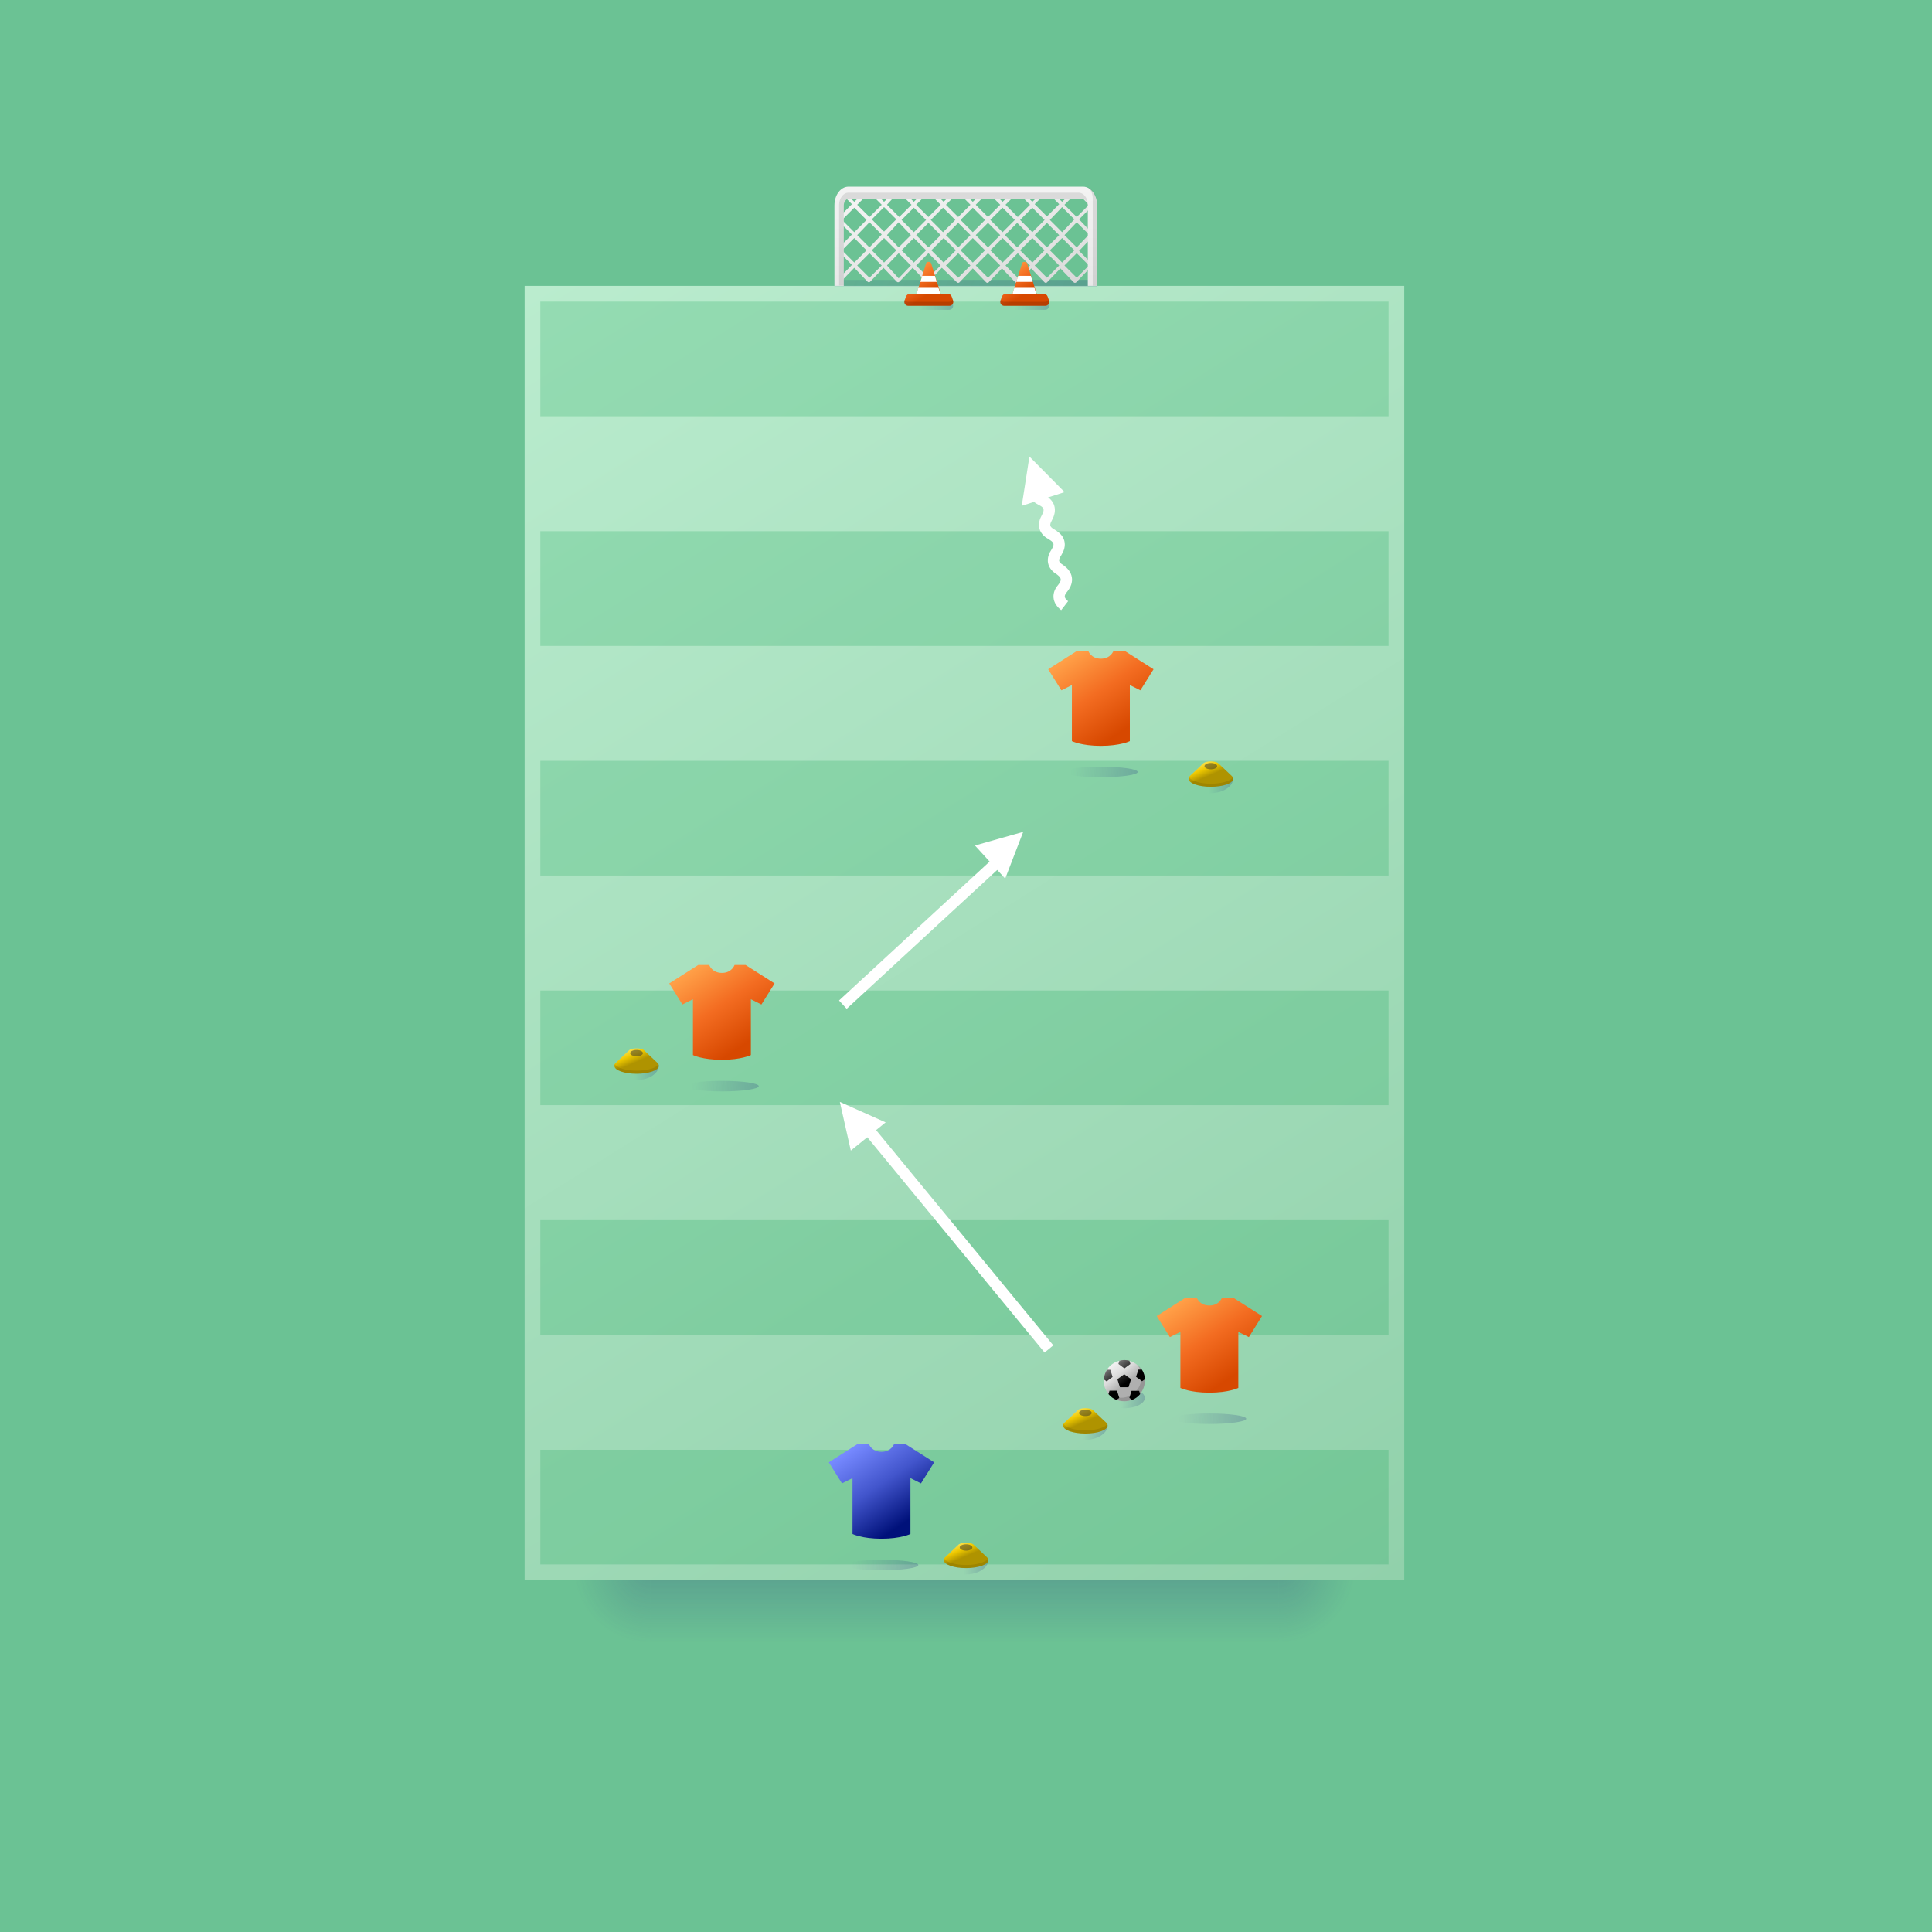 <?xml version="1.0" encoding="UTF-8"?>
<!-- Generator: Adobe Illustrator 26.5.0, SVG Export Plug-In . SVG Version: 6.00 Build 0)  -->
<svg xmlns="http://www.w3.org/2000/svg" xmlns:xlink="http://www.w3.org/1999/xlink" version="1.1" x="0px" y="0px" width="615px" height="615px" viewBox="0 0 615 615" style="enable-background:new 0 0 615 615;" xml:space="preserve">
<style type="text/css">
	.st0{fill:#6BC294;}
	.st1{fill:url(#SVGID_1_);fill-opacity:0.25;}
	.st2{fill:url(#SVGID_00000094582572865571530490000014447892103183348390_);fill-opacity:0.25;}
	.st3{fill:url(#SVGID_00000053507742447613612890000011136752520822471608_);fill-opacity:0.25;}
	.st4{fill:url(#SVGID_00000114775027662770946020000006913523508624505013_);}
	.st5{fill:#009F48;fill-opacity:0.2;}
	.st6{fill:url(#SVGID_00000114768246209078106320000004392452852627572142_);}
	.st7{fill-rule:evenodd;clip-rule:evenodd;fill:url(#SVGID_00000013165688680337733410000009755008239070774180_);}
	.st8{fill-rule:evenodd;clip-rule:evenodd;fill:url(#SVGID_00000156570305563766965370000015517425493745408688_);}
	.st9{opacity:0.1;enable-background:new    ;}
	.st10{fill:url(#SVGID_00000038396880859260660970000017895545490212380817_);}
	.st11{fill-rule:evenodd;clip-rule:evenodd;fill:url(#SVGID_00000007421471716715582290000018345460690649488033_);}
	.st12{fill:#333333;fill-opacity:0.5;}
	.st13{fill-rule:evenodd;clip-rule:evenodd;fill:url(#SVGID_00000127739006996861134060000007375393006506096298_);}
	.st14{fill:url(#SVGID_00000002361495222511246500000013391956914456609165_);}
	.st15{fill:url(#SVGID_00000001654205846972583200000002741180206851938732_);}
	.st16{fill-rule:evenodd;clip-rule:evenodd;fill:url(#SVGID_00000142164330199372226590000016906580159113959815_);}
	.st17{fill-rule:evenodd;clip-rule:evenodd;fill:url(#SVGID_00000021817129945775471760000010409604082667860906_);}
	.st18{fill:url(#SVGID_00000138540582639448895320000000317481279261371045_);}
	.st19{fill:url(#SVGID_00000084507231728914200340000018195188824214754956_);}
	.st20{fill-rule:evenodd;clip-rule:evenodd;fill:url(#SVGID_00000038409872416717933990000004858947983380105659_);}
	.st21{fill:url(#SVGID_00000018231411532099785860000003515170232561122721_);}
	.st22{fill-rule:evenodd;clip-rule:evenodd;fill:url(#SVGID_00000062192758836494524220000001390276901480002953_);}
	.st23{fill-rule:evenodd;clip-rule:evenodd;fill:url(#SVGID_00000183933416466449273830000018380228358354426554_);}
	.st24{fill:url(#SVGID_00000165212306268826768640000016512432153928208561_);}
	.st25{fill:url(#SVGID_00000148623158266335085200000005665911443472747160_);}
	.st26{fill:url(#SVGID_00000059268521996013707980000004083923178833328784_);}
	.st27{fill-rule:evenodd;clip-rule:evenodd;fill:url(#SVGID_00000021093892906648423830000018272947204225483400_);}
	.st28{opacity:0.15;enable-background:new    ;}
	.st29{fill:none;stroke:#FFFFFF;stroke-width:3.6;}
	.st30{fill:#FFFFFF;stroke:#FFFFFF;stroke-width:1.196;stroke-miterlimit:4.784;}
	.st31{fill:#FFFFFF;stroke:#FFFFFF;stroke-width:1.197;stroke-miterlimit:4.787;}
	.st32{fill-rule:evenodd;clip-rule:evenodd;fill:url(#SVGID_00000037687099981499737010000003011907794479655351_);}
	.st33{fill:url(#SVGID_00000072971582810838763260000003522444446953537412_);}
	.st34{fill-rule:evenodd;clip-rule:evenodd;fill:url(#SVGID_00000086682236311834316770000002514391625967090587_);}
	.st35{fill-rule:evenodd;clip-rule:evenodd;fill:url(#SVGID_00000161592560998770577270000013763912980430873522_);}
	.st36{fill:#FFFFFF;}
	.st37{fill-rule:evenodd;clip-rule:evenodd;fill:url(#SVGID_00000022534315505298251760000011011522412916563099_);}
	.st38{fill-rule:evenodd;clip-rule:evenodd;fill:url(#SVGID_00000172420372349551999810000016182295750730772879_);}
</style>
<g id="Layer_1">
	<rect class="st0" width="615" height="615"></rect>
	
		<linearGradient id="SVGID_1_" gradientUnits="userSpaceOnUse" x1="307" y1="117" x2="307" y2="93" gradientTransform="matrix(1 0 0 -1 0 616)">
		<stop offset="0" style="stop-color:#253780"></stop>
		<stop offset="1" style="stop-color:#253780;stop-opacity:0"></stop>
	</linearGradient>
	<rect x="207" y="499" class="st1" width="200" height="24"></rect>
	
		<radialGradient id="SVGID_00000174597040298981192340000016950079766194342017_" cx="59.375" cy="562.437" r="1" gradientTransform="matrix(1.469576e-15 24 24.564 -1.504130e-15 -13408.88 -926)" gradientUnits="userSpaceOnUse">
		<stop offset="0" style="stop-color:#253780"></stop>
		<stop offset="1" style="stop-color:#253780;stop-opacity:0"></stop>
	</radialGradient>
	
		<rect x="407" y="499" style="fill:url(#SVGID_00000174597040298981192340000016950079766194342017_);fill-opacity:0.25;" width="40" height="24"></rect>
	
		<radialGradient id="SVGID_00000027581690212057559440000009739306078323502764_" cx="59.375" cy="553.563" r="1" gradientTransform="matrix(-1.469576e-15 24 -24.564 -1.504130e-15 13804.88 -926)" gradientUnits="userSpaceOnUse">
		<stop offset="0" style="stop-color:#253780"></stop>
		<stop offset="1" style="stop-color:#253780;stop-opacity:0"></stop>
	</radialGradient>
	
		<rect x="167" y="499" style="fill:url(#SVGID_00000027581690212057559440000009739306078323502764_);fill-opacity:0.25;" width="40" height="24"></rect>
	
		<linearGradient id="SVGID_00000171711003548759832450000009700041746917829524_" gradientUnits="userSpaceOnUse" x1="439.041" y1="108.019" x2="174.959" y2="529.981" gradientTransform="matrix(1 0 0 -1 0 616)">
		<stop offset="0" style="stop-color:#91D1AB"></stop>
		<stop offset="1" style="stop-color:#BAECCE"></stop>
	</linearGradient>
	<rect x="167" y="91" style="fill:url(#SVGID_00000171711003548759832450000009700041746917829524_);" width="280" height="412"></rect>
	<path class="st5" d="M442,96H172v36.5h270V96z"></path>
	<path class="st5" d="M442,169.1H172v36.5h270V169.1z"></path>
	<path class="st5" d="M172,242.2h270v36.5H172V242.2z"></path>
	<path class="st5" d="M442,315.3H172v36.5h270V315.3z"></path>
	<path class="st5" d="M172,388.4h270v36.5H172V388.4z"></path>
	<path class="st5" d="M442,461.5H172V498h270V461.5z"></path>
	<g id="item-1" transform="matrix(1.01 0 0 1.01 300 36)">
		<g>
			<g transform="matrix(1.84 0 0 1.84 0 0)">
				<g>
					<g transform="matrix(1 0 0 1 0 7.97)">
						
							<linearGradient id="SVGID_00000160166441878922428280000008747409264472810880_" gradientUnits="userSpaceOnUse" x1="-122.392" y1="265.08" x2="-163.893" y2="282.805" gradientTransform="matrix(1.858 0 0 -1.858 250.71 521.928)">
							<stop offset="0" style="stop-color:#253780;stop-opacity:0.25"></stop>
							<stop offset="1" style="stop-color:#253780;stop-opacity:0"></stop>
						</linearGradient>
						<path style="fill:url(#SVGID_00000160166441878922428280000008747409264472810880_);" d="M-18.5,20.6h45v1.1h-45V20.6z"></path>
					</g>
					<g transform="matrix(1 0 0 1 -0.5 0)">
						
							<linearGradient id="SVGID_00000163770251354337093230000015980395883931938689_" gradientUnits="userSpaceOnUse" x1="-134.264" y1="287.287" x2="-127.996" y2="265.704" gradientTransform="matrix(1.858 0 0 -1.858 250.28 544.71)">
							<stop offset="0" style="stop-color:#F3F3F3"></stop>
							<stop offset="0.5" style="stop-color:#DDDDDD"></stop>
							<stop offset="1" style="stop-color:#AFAFAF"></stop>
						</linearGradient>
						
							<path style="fill-rule:evenodd;clip-rule:evenodd;fill:url(#SVGID_00000163770251354337093230000015980395883931938689_);" d="        M-17.1,13.5l2.1,2.1l-2.1,2.1l-0.1-0.1l-0.4,0.5l0.1,0.1l-0.4,0.4l0.4,0.5l0.4-0.4l2.1,2.1l-2.1,2.1l-0.4-0.4l-0.4,0.5        l0.4,0.4l-0.4,0.4l0.4,0.5l0.4-0.4l2.1,2.1l-2.9,3l0.4,0.5l2.9-3l2.3,2.4c0.1,0.1,0.3,0.1,0.4,0l2.3-2.4l2.3,2.4        c0.1,0.1,0.3,0.1,0.4,0l2.3-2.4l2.3,2.4c0.1,0.1,0.3,0.1,0.4,0l2.3-2.4L3,29c0.1,0.1,0.3,0.1,0.4,0l2.3-2.4L8,29        c0.1,0.1,0.3,0.1,0.4,0l2.3-2.4l2.3,2.4c0.1,0.1,0.3,0.1,0.4,0l2.3-2.4l2.3,2.4c0.1,0.1,0.3,0.1,0.4,0l2.3-2.4l2.3,2.4        c0.1,0.1,0.3,0.1,0.4,0l2.3-2.4c0-0.9,0-7.3,0-11.5c-0.2-0.9-0.9-1.6-1.2-1.9c-2.2-0.4-3.6-0.5-6.5-0.5h-5.1H8.3H3.2h-5.1H-7        H-12h-3.4L-17.1,13.5z M-16.7,13.1l2.1,2.1l2.1-2.1H-16.7z M-9.9,26.1l-2.1,2.1l-2.1-2.1L-12,24L-9.9,26.1z M-12.5,23.5        l-2.1,2.1l-2.1-2.1l2.1-2.1L-12.5,23.5z M26,21.4v4.3l-2.1-2.1L26,21.4z M26,20.4v-4.3l-2.1,2.1L26,20.4z M23.5,18.7l2.1,2.1        L23.5,23l-2.1-2.1L23.5,18.7z M23.5,17.8l2.1-2.1l-2.1-2.1l-2.1,2.1L23.5,17.8z M21,16.1l2.1,2.1L21,20.4l-2.1-2.1L21,16.1z         M21,15.2l2.1-2.1h-4.2L21,15.2z M18.4,13.5l2.1,2.1l-2.1,2.1l-2.1-2.1L18.4,13.5z M18,13.1h-4.2l2.1,2.1L18,13.1z         M-14.6,20.4l-2.1-2.1l2.1-2.1l2.1,2.1L-14.6,20.4z M-12,17.8l-2.1-2.1l2.1-2.1l2.1,2.1L-12,17.8z M-9.5,15.2l-2.1-2.1h4.2        L-9.5,15.2z M-6.5,13.1l2.1,2.1l2.1-2.1H-6.5z M-7,13.5L-9,15.7l2.1,2.1l2.1-2.1L-7,13.5z M-9.5,16.1l2.1,2.1l-2.1,2.1        l-2.1-2.1L-9.5,16.1z M-12,18.7l2.1,2.1L-12,23l-2.1-2.1L-12,18.7z M8.7,13.1h4.2l-2.1,2.1L8.7,13.1z M11.3,15.7l2.1-2.1        l2.1,2.1l-2.1,2.1L11.3,15.7z M13.8,18.3l2.1-2.1l2.1,2.1l-2.1,2.1L13.8,18.3z M16.3,20.9l2.1-2.1l2.1,2.1L18.4,23L16.3,20.9z         M18.9,23.5l2.1-2.1l2.1,2.1L21,25.6L18.9,23.5z M21.4,26.1l2.1-2.1l2.1,2.1l-2.1,2.1L21.4,26.1z M20.5,26.1L18.4,24l-2.1,2.1        l2.1,2.1L20.5,26.1z M18,23.5l-2.1-2.1l-2.1,2.1l2.1,2.1L18,23.5z M15.4,20.9l-2.1-2.1l-2.1,2.1l2.1,2.1L15.4,20.9z         M12.9,18.3l-2.1-2.1l-2.1,2.1l2.1,2.1L12.9,18.3z M10.4,15.7l-2.1-2.1l-2.1,2.1l2.1,2.1L10.4,15.7z M7.8,13.1H3.6l2.1,2.1        L7.8,13.1z M-1.4,13.1h4.2l-2.1,2.1L-1.4,13.1z M1.1,15.7l2.1-2.1l2.1,2.1l-2.1,2.1L1.1,15.7z M3.6,18.3l2.1-2.1l2.1,2.1        l-2.1,2.1L3.6,18.3z M6.2,20.9l2.1-2.1l2.1,2.1L8.3,23L6.2,20.9z M8.7,23.5l2.1-2.1l2.1,2.1l-2.1,2.1L8.7,23.5z M11.3,26.1        l2.1-2.1l2.1,2.1l-2.1,2.1L11.3,26.1z M10.4,26.1L8.3,24l-2.1,2.1l2.1,2.1L10.4,26.1z M7.8,23.5l-2.1-2.1l-2.1,2.1l2.1,2.1        L7.8,23.5z M5.3,20.9l-2.1-2.1l-2.1,2.1L3.2,23L5.3,20.9z M2.7,18.3l-2.1-2.1l-2.1,2.1l2.1,2.1L2.7,18.3z M0.2,15.7l-2.1-2.1        L-4,15.7l2.1,2.1L0.2,15.7z M-6.5,18.3l2.1-2.1l2.1,2.1l-2.1,2.1L-6.5,18.3z M-4,20.9l2.1-2.1l2.1,2.1L-1.9,23L-4,20.9z         M-1.4,23.5l2.1-2.1l2.1,2.1l-2.1,2.1L-1.4,23.5z M1.1,26.1L3.2,24l2.1,2.1l-2.1,2.1L1.1,26.1z M0.2,26.1L-1.9,24L-4,26.1        l2.1,2.1L0.2,26.1z M-2.3,23.5l-2.1-2.1l-2.1,2.1l2.1,2.1L-2.3,23.5z M-4.9,20.9L-7,18.7L-9,20.9L-7,23L-4.9,20.9z         M-11.6,23.5l2.1-2.1l2.1,2.1l-2.1,2.1L-11.6,23.5z M-9,26.1L-7,24l2.1,2.1L-7,28.3L-9,26.1z"></path>
					</g>
					<g transform="matrix(1 0 0 1 0 0)">
						
							<linearGradient id="SVGID_00000016758027118451033170000000686079994210581145_" gradientUnits="userSpaceOnUse" x1="-132.735" y1="286.329" x2="-132.735" y2="269.329" gradientTransform="matrix(1.858 0 0 -1.858 250.71 544.71)">
							<stop offset="0" style="stop-color:#F3F3F3"></stop>
							<stop offset="1" style="stop-color:#DFDFDF"></stop>
						</linearGradient>
						
							<path style="fill-rule:evenodd;clip-rule:evenodd;fill:url(#SVGID_00000016758027118451033170000000686079994210581145_);" d="        M-18.5,15.8c0-1.8,1.1-3.2,2.4-3.2h40.2c1.3,0,2.4,1.4,2.4,3.2v13.8h-1.6V15.8c0-0.6-0.4-1.1-0.8-1.1h-40.2        c-0.4,0-0.8,0.5-0.8,1.1v13.8h-1.6V15.8z"></path>
					</g>
					<g transform="matrix(1 0 0 1 -0.4 0.53)">
						<path class="st9" d="M-15.7,13.1c-0.9,0-1.6,1-1.6,2.1v13.8h0.8V15.3c0-0.6,0.4-1.1,0.8-1.1h40.2c0.4,0,0.8,0.5,0.8,1        c0-1.2-0.7-2.1-1.6-2.1H-15.7z"></path>
					</g>
					<g transform="matrix(1 0 0 1 21.64 0.07)">
						<path class="st9" d="M4.1,29.5h0.8V15.7c0-1.4-0.7-2.7-1.7-3.1c0.5,0.3,0.9,1.1,0.9,1.9V29.5z"></path>
					</g>
				</g>
			</g>
		</g>
	</g>
</g>
<g id="Layer_2">
	<g id="item-1_00000071543544864841888860000014430626091039225231_" transform="matrix(1.01 0 0 1.01 144 296.4)">
		<g>
			<g transform="matrix(0.5 0 0 0.5 0 0)">
				<g>
					<g transform="matrix(1 0 0 1 0 5.5)">
						
							<linearGradient id="SVGID_00000162330452689946702940000016453597264548730502_" gradientUnits="userSpaceOnUse" x1="-112.05" y1="542.623" x2="-142.554" y2="543.58" gradientTransform="matrix(0.505 0 0 -0.505 186.851 358.174)">
							<stop offset="0" style="stop-color:#253780;stop-opacity:0.25"></stop>
							<stop offset="1" style="stop-color:#253780;stop-opacity:0"></stop>
						</linearGradient>
						<path style="fill:url(#SVGID_00000162330452689946702940000016453597264548730502_);" d="M130.1,79.4c0,4.7-6.3,9-14,9        c-7.7,0-14-4.3-14-9H130.1z"></path>
					</g>
					<g transform="matrix(1 0 0 1 0 -2)">
						
							<linearGradient id="SVGID_00000047779745261583285970000014517777478149211804_" gradientUnits="userSpaceOnUse" x1="-149.73" y1="582.193" x2="-141.743" y2="563.598" gradientTransform="matrix(0.505 0 0 -0.505 186.851 369.462)">
							<stop offset="0" style="stop-color:#FFE765"></stop>
							<stop offset="0.5" style="stop-color:#EFC900"></stop>
							<stop offset="1" style="stop-color:#AF9300"></stop>
						</linearGradient>
						
							<path style="fill-rule:evenodd;clip-rule:evenodd;fill:url(#SVGID_00000047779745261583285970000014517777478149211804_);" d="        M103.1,84.9l8.5-8c0.9-0.6,2.5-1,4.5-1s3.6,0.4,4.5,1l8.5,8c0.7,0.6,1,1.3,1,2c0,2.8-6.3,5-14,5c-7.7,0-14-2.2-14-5        C102.1,86.2,102.4,85.5,103.1,84.9z"></path>
					</g>
					<g transform="matrix(1 0 0 1 0 -7)">
						<ellipse class="st12" cx="116.1" cy="83.9" rx="4" ry="2"></ellipse>
					</g>
					<g transform="matrix(1 0 0 1 0 2.96)">
						<path class="st9" d="M102.4,80.9c-0.2,0.3-0.2,0.7-0.2,1.1c0,2.8,6.3,5,14,5c7.7,0,14-2.2,14-5c0-0.4-0.1-0.7-0.2-1.1        c-1.2,2.3-6.9,4.1-13.8,4.1S103.6,83.2,102.4,80.9z"></path>
					</g>
				</g>
			</g>
		</g>
	</g>
	<g id="shirt-2" transform="matrix(1.01 0 0 1.01 187.2 218.4)">
		<g>
			<g transform="matrix(0.83 0 0 0.83 -0.07 -0.08)">
				<g>
					<g transform="matrix(1 0 0 1 0 -6)">
						
							<linearGradient id="SVGID_00000121273391988160945730000004731530146696116373_" gradientUnits="userSpaceOnUse" x1="-162.917" y1="338.16" x2="-139.917" y2="304.16" gradientTransform="matrix(0.838 0 0 -0.838 178.317 395.898)">
							<stop offset="0" style="stop-color:#FF9F47"></stop>
							<stop offset="0.5" style="stop-color:#F36C21"></stop>
							<stop offset="1" style="stop-color:#D74800"></stop>
						</linearGradient>
						
							<path style="fill-rule:evenodd;clip-rule:evenodd;fill:url(#SVGID_00000121273391988160945730000004731530146696116373_);" d="        M39.9,125v21.2c0,0,3.6,1.8,11,1.8s11-1.8,11-1.8V125l4,2l5-8l-11-7h-4.2c0,0-1,3-4.8,3s-4.8-3-4.8-3h-4.2l-11,7l5,8L39.9,125        z"></path>
					</g>
					<g transform="matrix(1 0 0 1 0 22)">
						
							<linearGradient id="SVGID_00000040551251730218684530000010112306413173953158_" gradientUnits="userSpaceOnUse" x1="-135.197" y1="254.605" x2="-165.579" y2="256.75" gradientTransform="matrix(0.838 0 0 -0.838 178.317 344.426)">
							<stop offset="0" style="stop-color:#253780;stop-opacity:0.25"></stop>
							<stop offset="1" style="stop-color:#253780;stop-opacity:0"></stop>
						</linearGradient>
						<ellipse style="fill:url(#SVGID_00000040551251730218684530000010112306413173953158_);" cx="50.9" cy="130" rx="14" ry="2"></ellipse>
					</g>
				</g>
			</g>
			<g transform="matrix(1 0 0 1 -0.85 -5)">
			</g>
		</g>
	</g>
	<g id="item-1_00000066510210975898287150000013948719944842927793_" transform="matrix(1.01 0 0 1.01 144 296.4)">
		<g>
			<g transform="matrix(0.5 0 0 0.5 0 0)">
				<g>
					<g transform="matrix(1 0 0 1 0 5.5)">
						
							<linearGradient id="SVGID_00000163792047993490995740000001247460382011375516_" gradientUnits="userSpaceOnUse" x1="604.772" y1="900.876" x2="574.269" y2="901.833" gradientTransform="matrix(0.505 0 0 -0.505 186.851 358.174)">
							<stop offset="0" style="stop-color:#253780;stop-opacity:0.25"></stop>
							<stop offset="1" style="stop-color:#253780;stop-opacity:0"></stop>
						</linearGradient>
						<path style="fill:url(#SVGID_00000163792047993490995740000001247460382011375516_);" d="M492.1-101.5c0,4.7-6.3,9-14,9        s-14-4.3-14-9H492.1z"></path>
					</g>
					<g transform="matrix(1 0 0 1 0 -2)">
						
							<linearGradient id="SVGID_00000014626842027454460770000002514822582077339315_" gradientUnits="userSpaceOnUse" x1="567.092" y1="940.446" x2="575.08" y2="921.851" gradientTransform="matrix(0.505 0 0 -0.505 186.851 369.462)">
							<stop offset="0" style="stop-color:#FFE765"></stop>
							<stop offset="0.5" style="stop-color:#EFC900"></stop>
							<stop offset="1" style="stop-color:#AF9300"></stop>
						</linearGradient>
						
							<path style="fill-rule:evenodd;clip-rule:evenodd;fill:url(#SVGID_00000014626842027454460770000002514822582077339315_);" d="        M465.1-96l8.5-8c0.9-0.6,2.5-1,4.5-1s3.6,0.4,4.5,1l8.5,8c0.7,0.6,1,1.3,1,2c0,2.8-6.3,5-14,5s-14-2.2-14-5        C464.1-94.7,464.4-95.4,465.1-96z"></path>
					</g>
					<g transform="matrix(1 0 0 1 0 -7)">
						<ellipse class="st12" cx="478.1" cy="-97" rx="4" ry="2"></ellipse>
					</g>
					<g transform="matrix(1 0 0 1 0 2.96)">
						<path class="st9" d="M464.4-100c-0.2,0.3-0.2,0.7-0.2,1.1c0,2.8,6.3,5,14,5s14-2.2,14-5c0-0.4-0.1-0.7-0.2-1.1        c-1.2,2.3-6.9,4.1-13.8,4.1S465.6-97.7,464.4-100z"></path>
					</g>
				</g>
			</g>
		</g>
	</g>
	<g id="shirt-2_00000023987431363808705530000008503388761750047138_" transform="matrix(1.01 0 0 1.01 187.2 218.4)">
		<g>
			<g transform="matrix(0.83 0 0 0.83 -0.07 -0.08)">
				<g>
					<g transform="matrix(1 0 0 1 0 -6)">
						
							<linearGradient id="SVGID_00000052103316573978545420000007380602824236380060_" gradientUnits="userSpaceOnUse" x1="8.764" y1="480.457" x2="31.765" y2="446.457" gradientTransform="matrix(0.838 0 0 -0.838 178.317 395.898)">
							<stop offset="0" style="stop-color:#FF9F47"></stop>
							<stop offset="0.5" style="stop-color:#F36C21"></stop>
							<stop offset="1" style="stop-color:#D74800"></stop>
						</linearGradient>
						
							<path style="fill-rule:evenodd;clip-rule:evenodd;fill:url(#SVGID_00000052103316573978545420000007380602824236380060_);" d="        M183.8,5.7V27c0,0,3.6,1.8,11,1.8c7.4,0,11-1.8,11-1.8V5.7l4,2l5-8l-11-7h-4.2c0,0-1,3-4.8,3s-4.8-3-4.8-3h-4.2l-11,7l5,8        L183.8,5.7z"></path>
					</g>
					<g transform="matrix(1 0 0 1 0 22)">
						
							<linearGradient id="SVGID_00000036220938512880980340000014316151978411914655_" gradientUnits="userSpaceOnUse" x1="36.485" y1="396.902" x2="6.103" y2="399.047" gradientTransform="matrix(0.838 0 0 -0.838 178.317 344.426)">
							<stop offset="0" style="stop-color:#253780;stop-opacity:0.25"></stop>
							<stop offset="1" style="stop-color:#253780;stop-opacity:0"></stop>
						</linearGradient>
						
							<ellipse style="fill:url(#SVGID_00000036220938512880980340000014316151978411914655_);" cx="194.8" cy="10.7" rx="14" ry="2"></ellipse>
					</g>
				</g>
			</g>
			<g transform="matrix(1 0 0 1 -0.85 -5)">
			</g>
		</g>
	</g>
	<g id="item-1_00000003090825137039237230000009654610828899115409_" transform="matrix(1.01 0 0 1.01 144 296.4)">
		<g>
			<g transform="matrix(0.5 0 0 0.5 0 0)">
				<g>
					<g transform="matrix(1 0 0 1 0 5.5)">
						
							<linearGradient id="SVGID_00000079483075882221998400000010447176754840480399_" gradientUnits="userSpaceOnUse" x1="448.16" y1="93.618" x2="417.657" y2="94.574" gradientTransform="matrix(0.505 0 0 -0.505 186.851 358.174)">
							<stop offset="0" style="stop-color:#253780;stop-opacity:0.25"></stop>
							<stop offset="1" style="stop-color:#253780;stop-opacity:0"></stop>
						</linearGradient>
						<path style="fill:url(#SVGID_00000079483075882221998400000010447176754840480399_);" d="M413,306.2c0,4.7-6.3,9-14,9        c-7.7,0-14-4.3-14-9H413z"></path>
					</g>
					<g transform="matrix(1 0 0 1 0 -2)">
						
							<linearGradient id="SVGID_00000064317697581129808430000007612376263419685551_" gradientUnits="userSpaceOnUse" x1="410.481" y1="133.188" x2="418.468" y2="114.592" gradientTransform="matrix(0.505 0 0 -0.505 186.851 369.462)">
							<stop offset="0" style="stop-color:#FFE765"></stop>
							<stop offset="0.5" style="stop-color:#EFC900"></stop>
							<stop offset="1" style="stop-color:#AF9300"></stop>
						</linearGradient>
						
							<path style="fill-rule:evenodd;clip-rule:evenodd;fill:url(#SVGID_00000064317697581129808430000007612376263419685551_);" d="        M386,311.7l8.5-8c0.9-0.6,2.5-1,4.5-1s3.6,0.4,4.5,1l8.5,8c0.7,0.6,1,1.3,1,2c0,2.8-6.3,5-14,5c-7.7,0-14-2.2-14-5        C385,313,385.3,312.3,386,311.7z"></path>
					</g>
					<g transform="matrix(1 0 0 1 0 -7)">
						<ellipse class="st12" cx="399" cy="310.7" rx="4" ry="2"></ellipse>
					</g>
					<g transform="matrix(1 0 0 1 0 2.96)">
						<path class="st9" d="M385.3,307.6c-0.2,0.3-0.2,0.7-0.2,1.1c0,2.8,6.3,5,14,5c7.7,0,14-2.2,14-5c0-0.4-0.1-0.7-0.2-1.1        c-1.2,2.3-6.9,4.1-13.8,4.1C392.2,311.7,386.5,310,385.3,307.6z"></path>
					</g>
				</g>
			</g>
		</g>
	</g>
	<g id="item-1_00000042695349922976037060000010674569314816795060_" transform="matrix(1.01 0 0 1.01 144 296.4)">
		<g>
			<g transform="matrix(0.5 0 0 0.5 0 0)">
				<g>
					<g transform="matrix(1 0 0 1 0 5.5)">
						
							<linearGradient id="SVGID_00000036944267593914468960000017056598218492863631_" gradientUnits="userSpaceOnUse" x1="299.099" y1="-74.455" x2="268.596" y2="-73.498" gradientTransform="matrix(0.505 0 0 -0.505 186.851 358.174)">
							<stop offset="0" style="stop-color:#253780;stop-opacity:0.25"></stop>
							<stop offset="1" style="stop-color:#253780;stop-opacity:0"></stop>
						</linearGradient>
						<path style="fill:url(#SVGID_00000036944267593914468960000017056598218492863631_);" d="M337.8,391c0,4.7-6.3,9-14,9        s-14-4.3-14-9H337.8z"></path>
					</g>
					<g transform="matrix(1 0 0 1 0 -2)">
						
							<linearGradient id="SVGID_00000085250060040985186010000005600790725946267067_" gradientUnits="userSpaceOnUse" x1="261.42" y1="-34.885" x2="269.406" y2="-53.48" gradientTransform="matrix(0.505 0 0 -0.505 186.851 369.462)">
							<stop offset="0" style="stop-color:#FFE765"></stop>
							<stop offset="0.5" style="stop-color:#EFC900"></stop>
							<stop offset="1" style="stop-color:#AF9300"></stop>
						</linearGradient>
						
							<path style="fill-rule:evenodd;clip-rule:evenodd;fill:url(#SVGID_00000085250060040985186010000005600790725946267067_);" d="        M310.8,396.5l8.5-8c0.9-0.6,2.5-1,4.5-1s3.6,0.4,4.5,1l8.5,8c0.7,0.6,1,1.3,1,2c0,2.8-6.3,5-14,5s-14-2.2-14-5        C309.8,397.8,310,397.2,310.8,396.5z"></path>
					</g>
					<g transform="matrix(1 0 0 1 0 -7)">
						<ellipse class="st12" cx="323.8" cy="395.5" rx="4" ry="2"></ellipse>
					</g>
					<g transform="matrix(1 0 0 1 0 2.96)">
						<path class="st9" d="M310,392.5c-0.2,0.3-0.2,0.7-0.2,1.1c0,2.8,6.3,5,14,5s14-2.2,14-5c0-0.4-0.1-0.7-0.2-1.1        c-1.2,2.3-6.9,4.1-13.8,4.1C316.9,396.6,311.2,394.8,310,392.5z"></path>
					</g>
				</g>
			</g>
		</g>
	</g>
	<g id="shirt-2_00000091709457382583717260000012840652789660112513_" transform="matrix(1.01 0 0 1.01 187.2 218.4)">
		<g>
			<g transform="matrix(0.83 0 0 0.83 -0.07 -0.08)">
				<g>
					<g transform="matrix(1 0 0 1 0 -6)">
						
							<linearGradient id="SVGID_00000135663410879570442360000018078305141783606146_" gradientUnits="userSpaceOnUse" x1="57.823" y1="187.505" x2="80.823" y2="153.505" gradientTransform="matrix(0.838 0 0 -0.838 178.317 395.898)">
							<stop offset="0" style="stop-color:#FF9F47"></stop>
							<stop offset="0.5" style="stop-color:#F36C21"></stop>
							<stop offset="1" style="stop-color:#D74800"></stop>
						</linearGradient>
						
							<path style="fill-rule:evenodd;clip-rule:evenodd;fill:url(#SVGID_00000135663410879570442360000018078305141783606146_);" d="        M225,251.3v21.3c0,0,3.6,1.8,11,1.8s11-1.8,11-1.8v-21.3l4,2l5-8l-11-7h-4.2c0,0-1,3-4.8,3s-4.8-3-4.8-3H227l-11,7l5,8        L225,251.3z"></path>
					</g>
					<g transform="matrix(1 0 0 1 0 22)">
						
							<linearGradient id="SVGID_00000177484070052547917130000007899798350731799169_" gradientUnits="userSpaceOnUse" x1="85.543" y1="103.95" x2="55.161" y2="106.094" gradientTransform="matrix(0.838 0 0 -0.838 178.317 344.426)">
							<stop offset="0" style="stop-color:#253780;stop-opacity:0.25"></stop>
							<stop offset="1" style="stop-color:#253780;stop-opacity:0"></stop>
						</linearGradient>
						
							<ellipse style="fill:url(#SVGID_00000177484070052547917130000007899798350731799169_);" cx="236" cy="256.3" rx="14" ry="2"></ellipse>
					</g>
				</g>
			</g>
			<g transform="matrix(1 0 0 1 -0.85 -5)">
			</g>
		</g>
	</g>
	<g id="item-1_00000155107950044512826000000005957748262080080529_" transform="matrix(1.01 0 0 1.01 315.6 528)">
		<g>
			<g transform="matrix(0.54 0 0 0.54 0 0)">
				<g>
					<g transform="matrix(1 0 0 1 0 8)">
						
							<linearGradient id="SVGID_00000038379950432087837830000008495155004737859220_" gradientUnits="userSpaceOnUse" x1="-480.923" y1="495.017" x2="-507.084" y2="495.545" gradientTransform="matrix(0.545 0 0 -0.545 351.944 109.981)">
							<stop offset="0" style="stop-color:#253780;stop-opacity:0.25"></stop>
							<stop offset="1" style="stop-color:#253780;stop-opacity:0"></stop>
						</linearGradient>
						<path style="fill:url(#SVGID_00000038379950432087837830000008495155004737859220_);" d="M77.5-154.2c6.6,0,12-2.7,12-6        c0-3.3-5.4-6-12-6c-6.6,0-12,2.7-12,6C65.5-156.9,70.9-154.2,77.5-154.2z"></path>
					</g>
					<g transform="matrix(1 0 0 1 0 -2)">
						
							<linearGradient id="SVGID_00000121971157795384810290000017282401641726537377_" gradientUnits="userSpaceOnUse" x1="-517.099" y1="542.374" x2="-501.23" y2="521.262" gradientTransform="matrix(0.545 0 0 -0.545 351.944 125.435)">
							<stop offset="0" style="stop-color:#F3F3F3"></stop>
							<stop offset="0.5" style="stop-color:#DDDDDD"></stop>
							<stop offset="1" style="stop-color:#AFAFAF"></stop>
						</linearGradient>
						<path style="fill:url(#SVGID_00000121971157795384810290000017282401641726537377_);" d="M77.5-148.2c6.6,0,12-5.4,12-12        s-5.4-12-12-12c-6.6,0-12,5.4-12,12S70.9-148.2,77.5-148.2z"></path>
					</g>
					<g transform="matrix(1 0 0 1 0 -2.43)">
						
							<linearGradient id="SVGID_00000064312491379613087330000015237628696882625467_" gradientUnits="userSpaceOnUse" x1="-516.84" y1="543.093" x2="-501.694" y2="522.244" gradientTransform="matrix(0.545 0 0 -0.545 351.944 126.099)">
							<stop offset="0" style="stop-color:#868686"></stop>
							<stop offset="0.5" style="stop-color:#333333"></stop>
							<stop offset="1" style="stop-color:#000000"></stop>
						</linearGradient>
						
							<path style="fill-rule:evenodd;clip-rule:evenodd;fill:url(#SVGID_00000064312491379613087330000015237628696882625467_);" d="        M81.1-169.6l-3.5,2.6l-3.5-2.6l0.6-1.9c1.9-0.5,3.9-0.5,5.8,0L81.1-169.6z M73.5-160.7l4-2.9l4,2.9L80-156h-5L73.5-160.7z         M70.7-162l-1.3-4.2h-2c-1.1,1.7-1.7,3.6-1.8,5.6l1.6,1.2L70.7-162z M68.9-154h4.4l1.3,4.2l-1.6,1.2c-1.8-0.7-3.5-1.9-4.7-3.4        L68.9-154z M81.8-154l-1.3,4.2l1.6,1.2c1.8-0.7,3.5-1.9,4.7-3.4l-0.6-1.9H81.8z M87.9-159.5l-3.5-2.6l1.4-4.2h2        c1.1,1.7,1.7,3.6,1.8,5.6L87.9-159.5z"></path>
					</g>
					<g transform="matrix(1 0 0 1 1.26 -0.68)">
						<path class="st28" d="M86.3-163.6c0,6.6-5.4,12-12,12c-2.8,0-5.4-1-7.5-2.6c2.2,2.8,5.6,4.6,9.5,4.6c6.6,0,12-5.4,12-12        c0-3.8-1.8-7.2-4.5-9.4C85.4-168.9,86.3-166.3,86.3-163.6z"></path>
					</g>
				</g>
			</g>
		</g>
	</g>
	<g>
		<g transform="matrix(1 0 0 1 2.3 0.3)">
			<path class="st29" d="M336.6,192.5c-2.2-1.7-2.3-3.7-0.5-5.7c1.7-2.2,1.3-4.1-0.9-5.7c-2.4-1.4-2.8-3.3-1.2-5.6     c1.5-2.4,1-4.2-1.4-5.6c-2.5-1.3-3-3.1-1.6-5.5c1.3-2.4,0.8-4.3-1.7-5.5c-2.5-1.2-3.1-3-1.8-5.5"></path>
		</g>
		<g transform="matrix(1.19 0.12 -0.12 1.19 306 482.4)">
			<polygon class="st30" points="-10.3,-269.9 -9.7,-281 -1.1,-273.9    "></polygon>
		</g>
	</g>
	<g>
		<g transform="matrix(1 0 0 1 2.3 0.3)">
			<path class="st29" d="M331.6,429.1l-57.3-69.6l0,0"></path>
		</g>
		<g transform="matrix(1.18 -0.2 0.2 1.18 288 91.2)">
			<polygon class="st31" points="-52,223.2 -52.6,212.1 -43.3,218.3    "></polygon>
		</g>
	</g>
	<g>
		<g transform="matrix(1 0 0 1 2.3 0.3)">
			<path class="st29" d="M266,319.5l49-45.2l0,0"></path>
		</g>
		<g transform="matrix(1.18 -0.2 0.2 1.18 288 91.2)">
			<polygon class="st31" points="-5.4,150.2 5.7,149 0,158.6    "></polygon>
		</g>
	</g>
	<g id="shirt-8" transform="matrix(1.01 0 0 1.01 362.4 208.8)">
		<g>
			<g transform="matrix(0.83 0 0 0.83 -0.07 -0.08)">
				<g>
					<g transform="matrix(1 0 0 1 0 -6)">
						
							<linearGradient id="SVGID_00000075846833437577633640000010764524844186745787_" gradientUnits="userSpaceOnUse" x1="-548.983" y1="119.043" x2="-525.983" y2="85.043" gradientTransform="matrix(0.838 0 0 -0.838 353.517 405.498)">
							<stop offset="0" style="stop-color:#7689FF"></stop>
							<stop offset="0.5" style="stop-color:#4255CC"></stop>
							<stop offset="1" style="stop-color:#00117A"></stop>
						</linearGradient>
						
							<path style="fill-rule:evenodd;clip-rule:evenodd;fill:url(#SVGID_00000075846833437577633640000010764524844186745787_);" d="        M-108.5,318.3v21.2c0,0,3.6,1.8,11,1.8s11-1.8,11-1.8v-21.2l4,2l5-8l-11-7h-4.2c0,0-1,3-4.8,3s-4.8-3-4.8-3h-4.2l-11,7l5,8        L-108.5,318.3z"></path>
					</g>
					<g transform="matrix(1 0 0 1 0 22)">
						
							<linearGradient id="SVGID_00000129921658255448222340000009000768156407688598_" gradientUnits="userSpaceOnUse" x1="-521.263" y1="35.488" x2="-551.645" y2="37.632" gradientTransform="matrix(0.838 0 0 -0.838 353.517 354.026)">
							<stop offset="0" style="stop-color:#253780;stop-opacity:0.25"></stop>
							<stop offset="1" style="stop-color:#253780;stop-opacity:0"></stop>
						</linearGradient>
						
							<ellipse style="fill:url(#SVGID_00000129921658255448222340000009000768156407688598_);" cx="-97.5" cy="323.3" rx="14" ry="2"></ellipse>
					</g>
				</g>
			</g>
			<g transform="matrix(1 0 0 1 -0.7 -5)">
			</g>
		</g>
	</g>
	<g id="item-1_00000020388962304888327670000013464939179173840314_" transform="matrix(1.01 0 0 1.01 142.8 536.4)">
		<g>
			<g transform="matrix(0.63 0 0 0.63 0 0)">
				<g>
					<g transform="matrix(1 0 0 1 0 9)">
						
							<linearGradient id="SVGID_00000114066862691775319830000010674801091454814114_" gradientUnits="userSpaceOnUse" x1="141.848" y1="1234.359" x2="113.549" y2="1235.595" gradientTransform="matrix(0.636 0 0 -0.636 162.952 86.025)">
							<stop offset="0" style="stop-color:#253780;stop-opacity:0.25"></stop>
							<stop offset="1" style="stop-color:#253780;stop-opacity:0"></stop>
						</linearGradient>
						
							<path style="fill-rule:evenodd;clip-rule:evenodd;fill:url(#SVGID_00000114066862691775319830000010674801091454814114_);" d="        M249.7-703c0.9,0,1.6,0.6,1.9,1.4l0.7,2c0.4,1.3-0.5,2.6-1.9,2.6h-20.5c-1.4,0-2.3-1.3-1.9-2.6l0.7-2c0.3-0.8,1-1.4,1.9-1.4        H249.7z"></path>
					</g>
					<g transform="matrix(1 0 0 1 0 -1)">
						
							<linearGradient id="SVGID_00000073722617731264639510000007727874581045233539_" gradientUnits="userSpaceOnUse" x1="105.03" y1="1273.518" x2="118.744" y2="1251.955" gradientTransform="matrix(0.636 0 0 -0.636 162.952 102.388)">
							<stop offset="0" style="stop-color:#FF9F47"></stop>
							<stop offset="0.5" style="stop-color:#F36C21"></stop>
							<stop offset="1" style="stop-color:#D74800"></stop>
						</linearGradient>
						
							<path style="fill-rule:evenodd;clip-rule:evenodd;fill:url(#SVGID_00000073722617731264639510000007727874581045233539_);" d="        M234.1-695l4.8-15.3c0.1-0.4,0.5-0.7,1-0.7h0.5c0.4,0,0.8,0.3,1,0.7l4.8,15.3h3.6c0.9,0,1.6,0.6,1.9,1.4l0.7,2        c0.4,1.3-0.5,2.6-1.9,2.6h-20.5c-1.4,0-2.3-1.3-1.9-2.6l0.7-2c0.3-0.8,1-1.4,1.9-1.4H234.1z"></path>
					</g>
					<g transform="matrix(1 0 0 1 0 -3.5)">
						<path class="st36" d="M236.9-701.5h6.4l0.9,3H236L236.9-701.5z"></path>
					</g>
					<g transform="matrix(1 0 0 1 0 2.5)">
						<path class="st36" d="M234.1-698.5l0.9-3h10.1l0.9,3H234.1z"></path>
					</g>
					<g transform="matrix(1 0 0 1 0 8.48)">
						<path class="st28" d="M228.1-701.5l-0.1,0.4c-0.4,1.3,0.5,2.6,1.9,2.6h20.5c1.4,0,2.3-1.3,1.9-2.6l-0.1-0.4        c-0.3,0.6-1,1-1.8,1h-20.5C229.1-700.5,228.5-700.9,228.1-701.5z"></path>
					</g>
				</g>
			</g>
		</g>
	</g>
	<g id="item-1_00000155843125260611534800000008453222160188480917_" transform="matrix(1.01 0 0 1.01 142.8 536.4)">
		<g>
			<g transform="matrix(0.63 0 0 0.63 0 0)">
				<g>
					<g transform="matrix(1 0 0 1 0 9)">
						
							<linearGradient id="SVGID_00000026883302064487422940000000210862376753151161_" gradientUnits="userSpaceOnUse" x1="217.282" y1="1234.359" x2="188.983" y2="1235.595" gradientTransform="matrix(0.636 0 0 -0.636 162.952 86.025)">
							<stop offset="0" style="stop-color:#253780;stop-opacity:0.25"></stop>
							<stop offset="1" style="stop-color:#253780;stop-opacity:0"></stop>
						</linearGradient>
						
							<path style="fill-rule:evenodd;clip-rule:evenodd;fill:url(#SVGID_00000026883302064487422940000000210862376753151161_);" d="        M297.7-703c0.9,0,1.6,0.6,1.9,1.4l0.7,2c0.4,1.3-0.5,2.6-1.9,2.6h-20.5c-1.4,0-2.3-1.3-1.9-2.6l0.7-2c0.3-0.8,1-1.4,1.9-1.4        H297.7z"></path>
					</g>
					<g transform="matrix(1 0 0 1 0 -1)">
						
							<linearGradient id="SVGID_00000053513119928643858730000007342176757022047122_" gradientUnits="userSpaceOnUse" x1="180.464" y1="1273.518" x2="194.178" y2="1251.955" gradientTransform="matrix(0.636 0 0 -0.636 162.952 102.388)">
							<stop offset="0" style="stop-color:#FF9F47"></stop>
							<stop offset="0.5" style="stop-color:#F36C21"></stop>
							<stop offset="1" style="stop-color:#D74800"></stop>
						</linearGradient>
						
							<path style="fill-rule:evenodd;clip-rule:evenodd;fill:url(#SVGID_00000053513119928643858730000007342176757022047122_);" d="        M282.1-695l4.8-15.3c0.1-0.4,0.5-0.7,1-0.7h0.5c0.4,0,0.8,0.3,1,0.7l4.8,15.3h3.6c0.9,0,1.6,0.6,1.9,1.4l0.7,2        c0.4,1.3-0.5,2.6-1.9,2.6h-20.5c-1.4,0-2.3-1.3-1.9-2.6l0.7-2c0.3-0.8,1-1.4,1.9-1.4H282.1z"></path>
					</g>
					<g transform="matrix(1 0 0 1 0 -3.5)">
						<path class="st36" d="M284.9-701.5h6.4l0.9,3H284L284.9-701.5z"></path>
					</g>
					<g transform="matrix(1 0 0 1 0 2.5)">
						<path class="st36" d="M282.1-698.5l0.9-3h10.1l0.9,3H282.1z"></path>
					</g>
					<g transform="matrix(1 0 0 1 0 8.48)">
						<path class="st28" d="M276.1-701.5l-0.1,0.4c-0.4,1.3,0.5,2.6,1.9,2.6h20.5c1.4,0,2.3-1.3,1.9-2.6l-0.1-0.4        c-0.3,0.6-1,1-1.8,1h-20.5C277.1-700.5,276.5-700.9,276.1-701.5z"></path>
					</g>
				</g>
			</g>
		</g>
	</g>
</g>
</svg>
